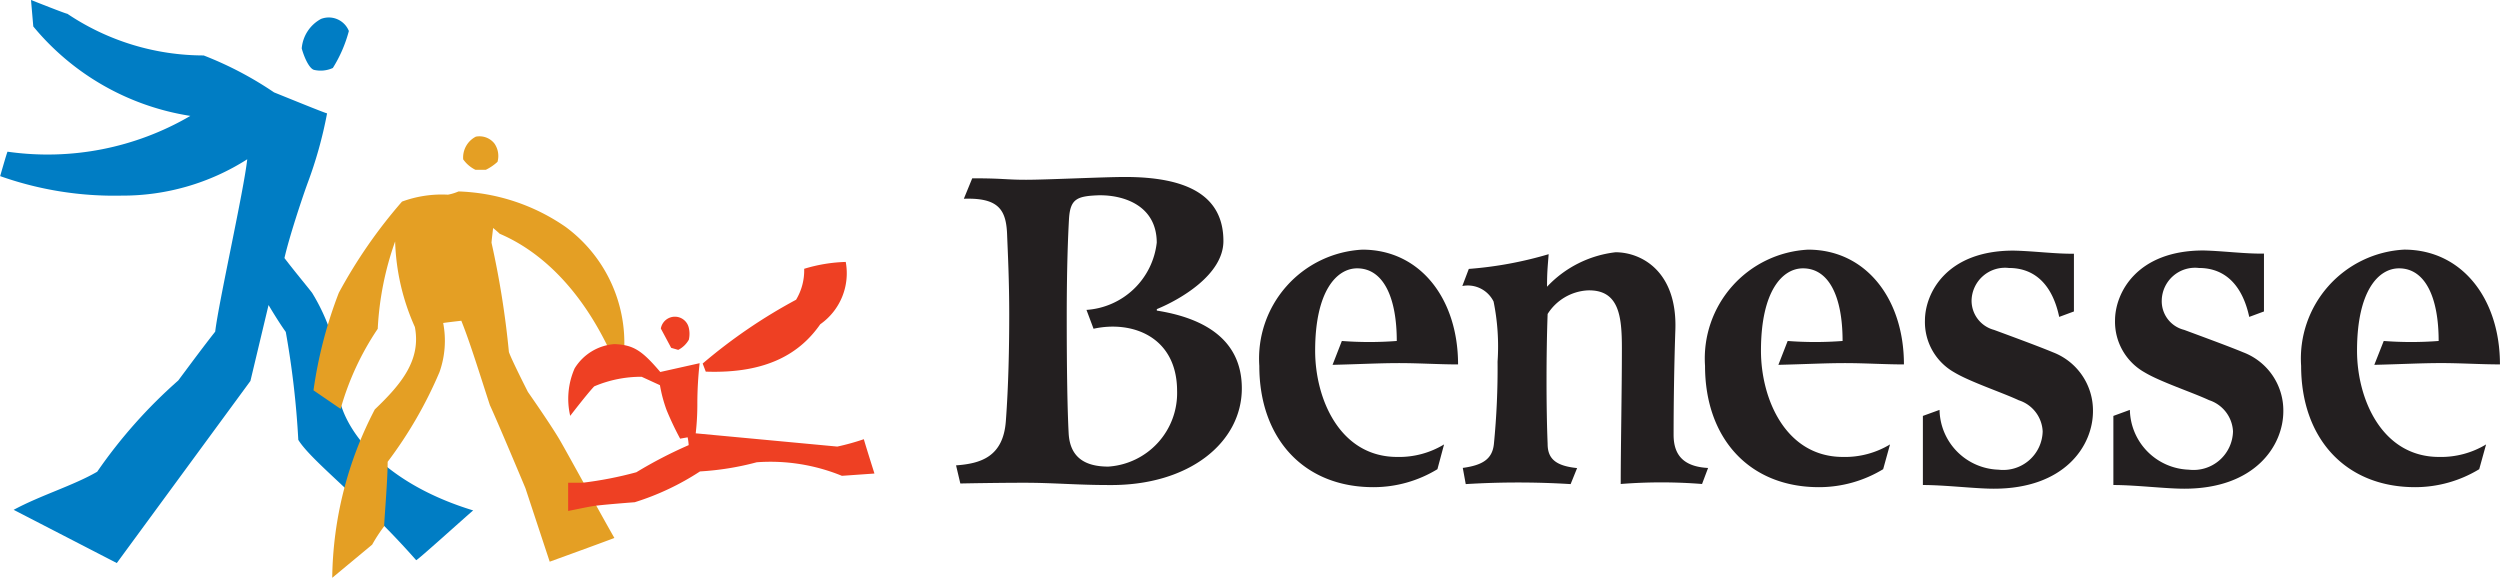 <svg xmlns="http://www.w3.org/2000/svg" width="109.254" height="25.252" viewBox="0 0 109.254 25.252">
  <g id="グループ_15825" data-name="グループ 15825" transform="translate(-150.746 -34.129)">
    <path id="path184" d="M198.033,15.862a15.436,15.436,0,0,1,3.078,1.615c.914.369,2.318.941,2.318.915a18.423,18.423,0,0,1-.863,3.083c-.27.75-.792,2.333-1,3.242.406.54,1.223,1.519,1.223,1.545a8.483,8.483,0,0,1,1.23,4.818c.457,1.557,2.208,3.572,5.795,4.666-.27.222-2.46,2.206-2.492,2.174-2.35-2.67-4.565-4.31-5.151-5.257a38.309,38.309,0,0,0-.547-4.717c-.335-.464-.753-1.176-.753-1.176l-.792,3.318-5.84,7.958-4.507-2.326c1.178-.636,2.614-1.062,3.651-1.665a21.784,21.784,0,0,1,3.541-3.986c.644-.864,1.1-1.481,1.616-2.136.148-1.271,1.249-6.153,1.4-7.533a10.126,10.126,0,0,1-5.486,1.589,14.943,14.943,0,0,1-5.312-.852s.29-1.017.322-1.068a12.365,12.365,0,0,0,7.99-1.564,11.119,11.119,0,0,1-6.864-3.909l-.1-1.157s1.6.636,1.584.6a10.7,10.7,0,0,0,5.962,1.824Z" transform="translate(-38.389 20.689)" fill="#007dc4"/>
    <path id="path186" d="M209.644,16.1a1.616,1.616,0,0,1,.843-1.288.946.946,0,0,1,1.217.528,5.886,5.886,0,0,1-.7,1.616,1.288,1.288,0,0,1-.818.084C209.966,16.985,209.741,16.463,209.644,16.1Z" transform="translate(-45.712 20.144)" fill="#007dc4"/>
    <path id="path188" d="M220.683,23.883a1.024,1.024,0,0,1,.554-.992.831.831,0,0,1,.811.3.953.953,0,0,1,.135.8,2.144,2.144,0,0,1-.509.348h-.457A1.423,1.423,0,0,1,220.683,23.883Z" transform="translate(-49.695 17.21)" fill="#e49f24"/>
    <path id="path190" d="M214.414,27.228a5.028,5.028,0,0,1,2-.3,2.118,2.118,0,0,0,.464-.142,8.718,8.718,0,0,1,4.681,1.552,6.3,6.3,0,0,1,2.4,6.509c-1.455-3.728-3.548-5.473-5.286-6.213-.051-.058-.283-.251-.283-.251s-.064.515-.071.644a38.886,38.886,0,0,1,.76,4.777c.122.354.831,1.745.831,1.745s1.024,1.462,1.41,2.131,1.777,3.219,2.369,4.25c-.586.225-2.827,1.037-2.827,1.037L219.8,39.751s-1.21-2.891-1.552-3.625c-.444-1.359-.869-2.749-1.249-3.689,0,0-.785.09-.792.1a4.1,4.1,0,0,1-.161,2.144,18.485,18.485,0,0,1-2.266,3.921c0,.766-.122,2.183-.155,2.82a6.883,6.883,0,0,0-.522.8l-1.745,1.449a16.284,16.284,0,0,1,1.861-7.359c1.153-1.1,2.028-2.151,1.751-3.6a9.813,9.813,0,0,1-.863-3.741,13.3,13.3,0,0,0-.76,3.818,12.124,12.124,0,0,0-1.623,3.5l-1.185-.811a19.174,19.174,0,0,1,1.107-4.262,21.854,21.854,0,0,1,2.762-3.986Z" transform="translate(-46.093 15.709)" fill="#e49f24"/>
    <path id="path192" d="M237.24,36.287l-.135-.354a23.223,23.223,0,0,1,4.082-2.788,2.492,2.492,0,0,0,.354-1.352,6.844,6.844,0,0,1,1.816-.3,2.721,2.721,0,0,1-1.114,2.724C241.38,35.456,239.95,36.383,237.24,36.287Z" transform="translate(-55.651 14.083)" fill="#ee4023"/>
    <path id="path194" d="M231.978,38.363l1.726-.386a16.31,16.31,0,0,0-.1,1.726,11.269,11.269,0,0,1-.071,1.339l6.188.579a10.333,10.333,0,0,0,1.159-.322c.1.354.464,1.5.464,1.5l-1.423.1a8.235,8.235,0,0,0-3.722-.592,12.316,12.316,0,0,1-2.479.4,11.416,11.416,0,0,1-2.852,1.346c-.831.064-1.41.116-1.719.155s-.959.187-1.191.225V43.2h.644a16.268,16.268,0,0,0,2.337-.457,19.186,19.186,0,0,1,2.286-1.185,2.3,2.3,0,0,0-.045-.341l-.328.058a13.308,13.308,0,0,1-.592-1.249,6.16,6.16,0,0,1-.29-1.088l-.8-.367a5.228,5.228,0,0,0-2.073.419c-.29.3-1.049,1.288-1.049,1.288a3.3,3.3,0,0,1,.193-2.073,2.234,2.234,0,0,1,1.738-1.062c.837.032,1.21.283,2.009,1.223Z" transform="translate(-52.383 12.024)" fill="#ee4023"/>
    <path id="path196" d="M234.964,36.668l-.309-.09-.451-.843a.623.623,0,0,1,1.223-.026,1.159,1.159,0,0,1,0,.515,1.12,1.12,0,0,1-.464.444Z" transform="translate(-54.578 12.752)" fill="#ee4023"/>
    <path id="path198" d="M278.411,35.735l.406-1.043a15.731,15.731,0,0,0,2.4,0c0-1.932-.6-3.174-1.732-3.174-.889,0-1.835.985-1.835,3.6,0,2.112,1.082,4.642,3.586,4.642a3.786,3.786,0,0,0,2.048-.547l-.29,1.082a5.364,5.364,0,0,1-2.8.786c-3.058,0-4.984-2.144-4.984-5.3a4.766,4.766,0,0,1,4.507-5.08c2.518,0,4.179,2.144,4.179,5.016-.824,0-1.726-.058-2.576-.058S279.518,35.709,278.411,35.735Z" transform="translate(-69.43 14.338)" fill="#231f20" fill-rule="evenodd"/>
    <path id="path200" d="M289.564,32.354l.283-.747a16.664,16.664,0,0,0,3.49-.644c-.045.579-.071.8-.071,1.423a4.877,4.877,0,0,1,2.994-1.507c1.12,0,2.7.824,2.614,3.387-.052,1.526-.077,3.219-.077,4.591,0,.895.444,1.391,1.507,1.449l-.264.7a22.534,22.534,0,0,0-3.554,0c0-1.61.051-4.037.051-5.936,0-1.4-.122-2.575-1.513-2.524a2.215,2.215,0,0,0-1.732,1.03c-.064,1.745-.064,4.108,0,5.679,0,.644.348.959,1.288,1.056l-.283.7a37.57,37.57,0,0,0-4.584,0l-.129-.708c.856-.116,1.288-.38,1.359-1.037a33.6,33.6,0,0,0,.161-3.606,9.838,9.838,0,0,0-.174-2.627A1.258,1.258,0,0,0,289.564,32.354Z" transform="translate(-74.912 14.274)" fill="#231f20" fill-rule="evenodd"/>
    <path id="path202" d="M327.428,30.9v2.524l-.644.238c-.27-1.288-.972-2.138-2.2-2.138a1.462,1.462,0,0,0-1.629,1.417,1.32,1.32,0,0,0,.979,1.288c.715.264,1.977.728,2.575.979a2.724,2.724,0,0,1,1.751,2.575c0,1.513-1.236,3.387-4.333,3.387-.818,0-2.105-.161-3.1-.161v-3.02l.728-.264a2.664,2.664,0,0,0,2.575,2.614,1.725,1.725,0,0,0,1.932-1.674,1.5,1.5,0,0,0-1.043-1.359c-.728-.341-2.118-.8-2.814-1.217a2.524,2.524,0,0,1-1.288-2.266c0-1.191.934-3.058,3.863-3.058C325.618,30.779,326.655,30.915,327.428,30.9Z" transform="translate(-86.048 14.316)" fill="#231f20" fill-rule="evenodd"/>
    <path id="path204" d="M309.241,35.735l.406-1.043a15.726,15.726,0,0,0,2.4,0c0-1.932-.592-3.174-1.732-3.174-.895,0-1.835.985-1.835,3.6,0,2.112,1.082,4.642,3.586,4.642a3.805,3.805,0,0,0,2.054-.547l-.3,1.082a5.4,5.4,0,0,1-2.807.786c-3.052,0-4.977-2.144-4.977-5.3a4.762,4.762,0,0,1,4.507-5.08c2.518,0,4.185,2.144,4.185,5.016-.831,0-1.726-.058-2.575-.058S310.348,35.709,309.241,35.735Z" transform="translate(-80.777 14.338)" fill="#231f20" fill-rule="evenodd"/>
    <path id="path206" d="M340.331,30.9v2.524l-.644.238c-.277-1.288-.979-2.138-2.2-2.138a1.455,1.455,0,0,0-1.623,1.417,1.288,1.288,0,0,0,.979,1.288c.708.264,1.977.728,2.576.979a2.717,2.717,0,0,1,1.758,2.575c0,1.513-1.243,3.387-4.327,3.387-.837,0-2.112-.161-3.1-.161v-3.02l.721-.264a2.669,2.669,0,0,0,2.575,2.614,1.726,1.726,0,0,0,1.932-1.674A1.513,1.513,0,0,0,337.93,37.3c-.728-.341-2.131-.8-2.82-1.217a2.537,2.537,0,0,1-1.288-2.266c0-1.191.94-3.058,3.863-3.058.844.019,1.874.155,2.646.135Z" transform="translate(-90.646 14.316)" fill="#231f20" fill-rule="evenodd"/>
    <path id="path208" d="M349.694,35.735l.412-1.043a15.726,15.726,0,0,0,2.4,0c0-1.932-.6-3.174-1.732-3.174-.9,0-1.835.985-1.835,3.6,0,2.112,1.088,4.642,3.586,4.642a3.805,3.805,0,0,0,2.054-.547l-.3,1.082a5.389,5.389,0,0,1-2.8.786c-3.058,0-4.983-2.144-4.983-5.3A4.766,4.766,0,0,1,351,30.7c2.524,0,4.185,2.144,4.185,5.016-.824,0-1.726-.058-2.575-.058S350.808,35.709,349.694,35.735Z" transform="translate(-95.187 14.338)" fill="#231f20" fill-rule="evenodd"/>
    <path id="path210" d="M260.8,26.548c1.082,0,2.466.476,2.472,2.067a3.315,3.315,0,0,1-3.071,2.942l.309.824c1.687-.373,3.651.348,3.651,2.724a3.219,3.219,0,0,1-3.007,3.3c-.966,0-1.674-.361-1.732-1.455s-.084-2.9-.084-5.087.058-3.561.1-4.3c.058-.882.367-.985,1.365-1.017m-5.962.155.367-.895c1.372,0,1.462.064,2.357.064s3.4-.122,4.32-.122c2.666,0,4.3.779,4.3,2.8,0,1.487-1.932,2.575-2.91,2.975v.064c1.893.3,3.715,1.153,3.715,3.4,0,2.363-2.3,4.256-5.795,4.224-1.423,0-2.447-.1-3.7-.1s-2.807.032-2.807.032l-.187-.792c1.069-.077,2.06-.367,2.176-1.932s.148-3.219.148-4.662-.058-2.633-.09-3.412C256.706,27.218,256.41,26.645,254.839,26.7Z" transform="translate(-61.974 16.115)" fill="#231f20" fill-rule="evenodd"/>
  </g>
</svg>
